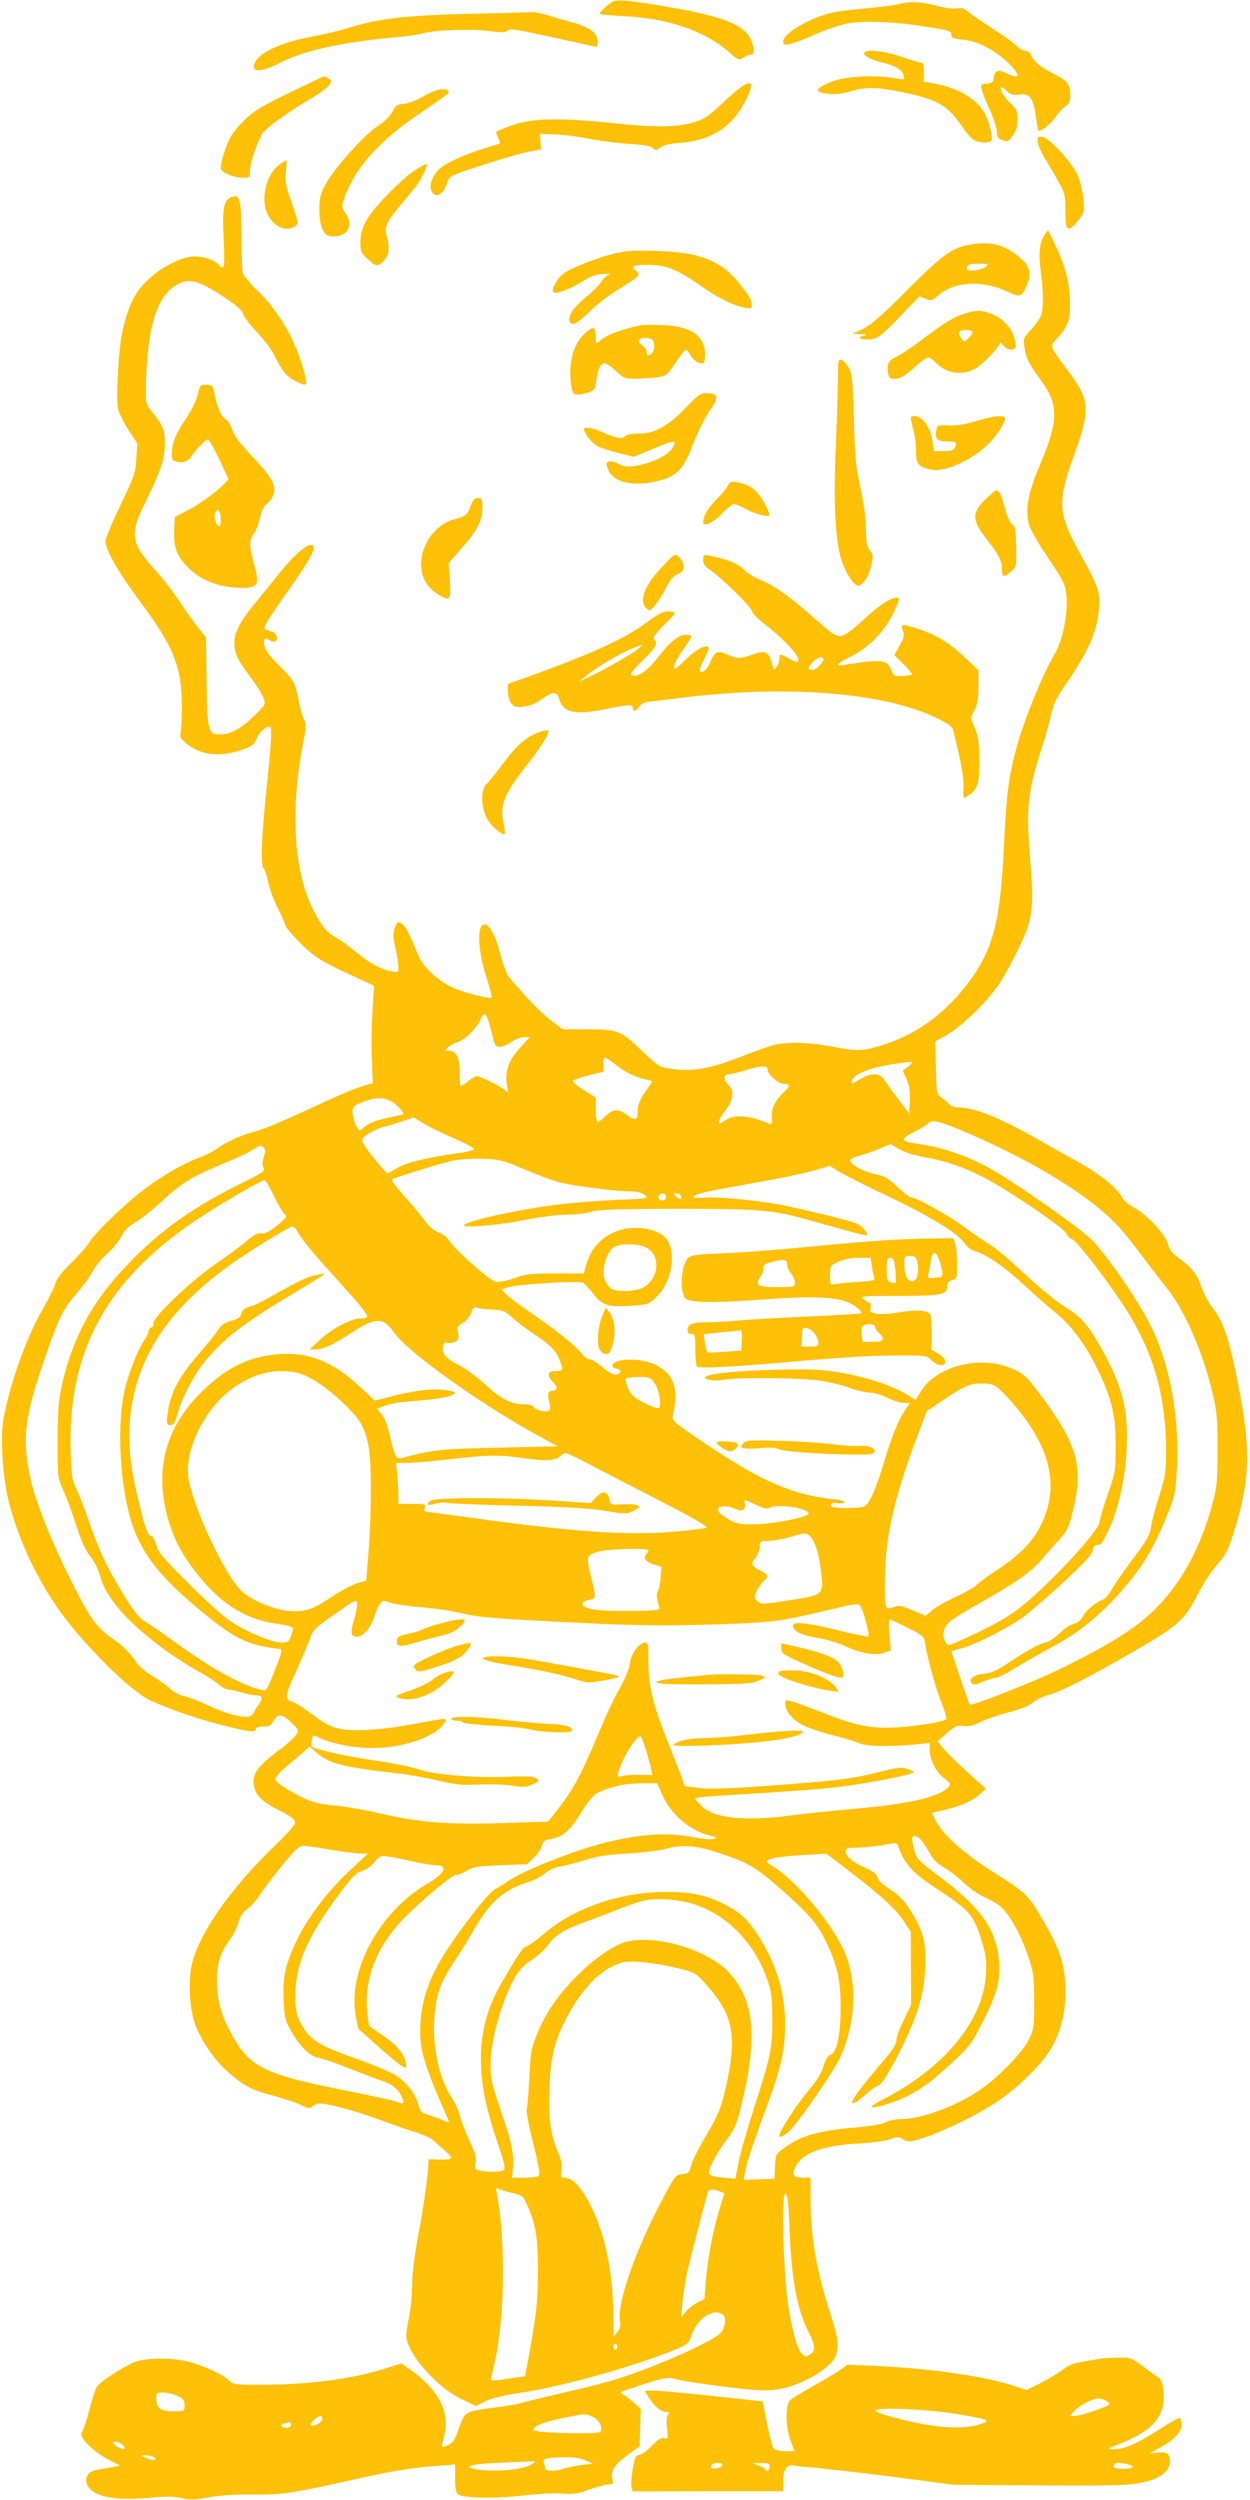 <?xml version="1.0" standalone="no"?>
<!DOCTYPE svg PUBLIC "-//W3C//DTD SVG 20010904//EN"
 "http://www.w3.org/TR/2001/REC-SVG-20010904/DTD/svg10.dtd">
<svg version="1.0" xmlns="http://www.w3.org/2000/svg"
 width="640pt" height="1280pt" viewBox="0 0 640 1280"
 preserveAspectRatio="xMidYMid meet">
<g transform="translate(0,1280) scale(0.1,-0.1)"
fill="#ffc107" stroke="none">
<path d="M3140 12793 c-18 -7 -70 -54 -70 -63 0 -4 57 -10 128 -13 219 -10
406 -74 531 -181 51 -45 54 -46 77 -31 13 8 30 15 39 15 19 0 19 30 1 74 -32
77 -138 120 -406 167 -184 33 -275 43 -300 32z"/>
<path d="M4606 12780 c-16 -5 -82 -14 -145 -20 -64 -6 -145 -15 -181 -21 -112
-19 -270 -107 -270 -150 0 -19 4 -20 34 -15 18 4 78 26 132 51 55 24 130 49
169 56 80 14 242 7 385 -16 135 -21 140 -23 140 -44 0 -15 10 -19 59 -24 74
-6 165 -53 233 -119 67 -65 62 -88 -11 -52 -40 20 -59 13 -63 -23 -2 -23 -8
-29 -36 -31 -29 -3 -32 -6 -26 -30 3 -15 22 -62 42 -105 20 -44 36 -94 36
-111 0 -27 5 -35 27 -43 22 -9 31 -8 42 6 27 30 37 59 37 103 0 38 -5 49 -36
79 -36 34 -55 68 -48 81 3 4 15 -4 29 -18 20 -20 31 -23 62 -18 53 8 72 -15
86 -108 6 -40 11 -74 13 -76 8 -11 65 33 87 67 15 22 38 48 52 57 20 13 25 25
25 56 0 57 -13 74 -83 109 -70 35 -105 64 -118 97 -5 13 -17 22 -29 22 -12 0
-31 11 -43 24 -12 13 -69 54 -127 91 -58 37 -115 77 -127 88 -16 14 -30 18
-52 14 -17 -4 -61 2 -103 13 -77 21 -144 24 -192 10z"/>
<path d="M2430 12730 c-364 -9 -488 -24 -650 -74 -41 -13 -126 -33 -189 -45
-175 -33 -291 -94 -291 -153 0 -30 51 -22 137 22 119 61 318 105 588 129 55 5
118 14 140 20 65 18 252 24 339 12 54 -8 83 -8 90 -1 16 16 34 13 253 -35 112
-25 206 -45 209 -45 2 0 4 13 4 29 0 43 -44 75 -142 100 -46 12 -103 29 -127
37 -25 7 -54 13 -65 12 -12 -1 -145 -5 -296 -8z"/>
<path d="M4425 12530 c-8 -13 32 -36 89 -49 66 -16 103 -37 111 -62 4 -11 5
-22 3 -24 -1 -2 -30 1 -63 7 -97 16 -251 5 -312 -22 -72 -31 -83 -46 -41 -56
47 -10 96 -7 153 11 67 20 128 19 246 -5 186 -38 239 -68 310 -171 21 -32 49
-65 61 -73 25 -18 84 -21 93 -6 12 20 -16 119 -46 160 -50 68 -144 117 -261
135 l-38 6 0 49 c0 38 -4 50 -15 50 -8 0 -54 14 -102 30 -85 30 -176 39 -188
20z"/>
<path d="M1600 12382 c-249 -119 -281 -137 -334 -183 -31 -28 -68 -71 -82 -95
-25 -42 -54 -131 -54 -165 0 -21 67 -49 115 -49 34 0 35 1 35 39 0 33 28 118
59 181 14 27 117 104 234 174 117 70 142 97 107 116 -23 12 -14 14 -80 -18z"/>
<path d="M3802 12360 c-17 -11 -67 -53 -109 -94 -63 -59 -89 -77 -133 -90 -96
-29 -199 -30 -425 -6 -267 28 -417 25 -518 -13 -38 -14 -71 -28 -74 -31 -4 -3
0 -17 7 -31 7 -14 11 -27 9 -29 -2 -2 -38 -13 -79 -26 -101 -30 -199 -75 -232
-107 -36 -34 -53 -85 -38 -113 21 -39 59 -18 80 45 11 34 13 35 178 89 92 30
197 61 234 68 l68 13 -3 40 -2 40 75 -3 c41 -1 122 -11 180 -23 58 -11 150
-23 205 -26 69 -4 105 -10 118 -21 15 -14 19 -13 36 2 14 13 46 20 108 25 162
14 265 83 335 225 37 76 31 97 -20 66z"/>
<path d="M2238 12339 c-15 -4 -51 -21 -81 -38 -30 -17 -71 -32 -92 -33 -32 -3
-40 -8 -56 -40 -12 -23 -40 -51 -76 -74 -70 -46 -226 -220 -268 -301 -25 -48
-30 -68 -30 -127 1 -48 6 -82 18 -103 15 -29 23 -33 58 -33 71 0 101 62 58
119 -19 26 -20 33 -9 67 51 158 181 305 399 450 74 49 136 94 138 100 5 15
-26 22 -59 13z"/>
<path d="M5314 12068 c3 -18 21 -55 38 -83 17 -27 48 -79 67 -115 33 -60 36
-71 36 -152 0 -104 12 -113 65 -47 32 40 33 43 27 111 -4 41 -16 90 -30 122
-33 71 -150 196 -184 196 -23 0 -25 -3 -19 -32z"/>
<path d="M1433 11959 c-59 -38 -95 -148 -73 -229 22 -81 100 -126 153 -87 16
11 15 19 -19 117 -31 90 -36 113 -30 162 3 32 5 58 3 58 -1 0 -16 -10 -34 -21z"/>
<path d="M2124 11928 c-73 -48 -215 -195 -249 -258 -21 -40 -29 -69 -30 -108
0 -49 3 -56 37 -88 45 -41 52 -41 83 -9 28 27 32 65 15 127 -13 46 -1 73 73
161 29 34 65 78 80 98 30 40 61 109 49 109 -5 0 -31 -14 -58 -32z"/>
<path d="M1184 11790 c-39 -15 -47 -58 -39 -215 7 -144 3 -164 -25 -131 -22
28 -96 49 -144 42 -68 -11 -162 -62 -225 -125 -65 -63 -98 -135 -126 -267 -18
-87 -32 -330 -21 -386 3 -19 27 -67 52 -107 l47 -72 -5 -78 c-4 -72 -10 -89
-81 -237 -42 -87 -77 -171 -77 -185 0 -45 65 -158 180 -313 171 -230 212 -334
211 -538 0 -60 -3 -119 -7 -132 -4 -18 2 -29 28 -51 72 -61 169 -73 284 -35
51 17 64 26 75 52 15 36 47 68 67 68 17 0 14 -61 -19 -373 -20 -203 -25 -342
-10 -352 5 -3 17 -37 25 -75 9 -39 32 -100 51 -136 19 -36 35 -72 35 -80 0 -8
33 -48 73 -88 75 -76 110 -98 287 -179 l95 -44 -8 -134 c-5 -74 -6 -186 -3
-249 l5 -115 -59 -18 c-32 -10 -107 -41 -167 -69 -253 -117 -329 -149 -386
-164 -64 -16 -143 -53 -192 -89 -16 -12 -52 -30 -80 -40 -75 -27 -186 -89
-277 -157 -99 -73 -260 -228 -290 -277 -11 -20 -53 -67 -92 -106 -49 -47 -76
-82 -83 -108 -6 -21 -36 -82 -67 -135 -82 -144 -162 -367 -197 -550 -19 -99
-6 -305 26 -431 47 -184 130 -366 241 -531 121 -180 381 -441 487 -488 103
-46 240 -93 350 -121 153 -39 187 -43 187 -25 0 10 12 14 38 14 31 0 40 5 54
31 22 37 47 33 96 -17 32 -32 33 -34 17 -58 -10 -14 -47 -48 -84 -75 -116 -87
-144 -127 -130 -189 11 -48 43 -78 132 -123 59 -30 77 -44 77 -60 0 -13 -37
-56 -101 -117 -229 -219 -399 -464 -429 -620 -17 -85 -8 -222 19 -297 27 -76
100 -183 160 -236 86 -77 130 -101 230 -126 53 -14 118 -35 146 -48 43 -21 51
-22 65 -10 9 8 24 15 34 15 47 0 185 -37 306 -82 74 -27 162 -58 196 -68 33
-10 72 -28 86 -41 13 -13 39 -36 56 -51 46 -38 41 -47 -25 -45 l-58 2 -2 -35
c-6 -82 -27 -225 -54 -368 -18 -97 -29 -187 -29 -245 -1 -51 -7 -121 -15 -157
-8 -36 -14 -79 -15 -96 -1 -88 153 -266 284 -328 l73 -35 49 25 c33 16 94 30
184 44 210 31 578 134 795 223 56 23 61 29 77 74 30 83 108 135 157 104 22
-14 15 -71 -11 -97 -47 -47 -351 -181 -541 -238 -48 -15 -165 -45 -260 -66
-94 -22 -196 -46 -226 -55 -29 -8 -96 -19 -148 -24 -52 -6 -105 -17 -117 -25
-22 -14 -28 -24 -58 -111 -9 -26 -24 -45 -42 -53 -35 -17 -38 -14 -26 29 39
136 -18 251 -180 364 l-35 24 -77 -24 c-176 -56 -396 -85 -644 -85 -125 0
-143 2 -158 19 -25 28 -132 78 -206 98 -94 24 -233 22 -291 -5 -75 -36 -173
-102 -185 -125 -7 -12 -24 -67 -38 -121 -15 -55 -32 -106 -38 -113 -16 -20 61
-96 137 -136 l60 -31 -40 -8 c-22 -4 -57 -10 -78 -13 -71 -11 -75 -85 -6 -120
52 -28 143 -35 269 -24 87 8 127 8 166 -1 43 -10 67 -10 140 3 56 11 137 16
219 15 153 -2 217 7 505 72 228 51 312 65 453 75 l87 7 0 -70 c0 -52 4 -73 16
-83 25 -20 190 -23 341 -5 74 8 160 13 196 9 52 -5 75 -1 135 21 40 14 85 26
99 26 22 0 24 3 19 27 -11 41 10 74 77 123 l62 45 3 96 3 96 -35 31 c-19 17
-43 35 -53 40 -10 6 -16 12 -13 15 3 2 58 21 122 42 100 31 122 35 150 26 40
-12 202 -36 360 -53 92 -9 131 -9 184 1 104 19 238 94 275 154 27 46 24 95
-15 216 -76 235 -106 405 -106 602 l0 109 -40 0 c-49 0 -58 16 -35 59 36 70
140 107 330 117 61 3 129 13 152 21 38 14 45 14 67 0 20 -14 30 -14 72 -3 101
27 296 120 409 195 89 58 214 177 261 248 73 110 103 251 85 396 -13 100 -38
162 -125 309 -63 108 -75 119 -256 233 -135 86 -244 184 -278 251 l-21 42 72
17 c83 20 141 47 178 82 l27 25 -94 84 c-51 47 -107 101 -124 122 l-30 36 48
42 c41 36 51 41 84 37 26 -4 51 2 90 21 29 14 95 37 147 50 59 16 104 34 120
49 14 13 46 29 71 36 75 22 160 64 386 192 288 164 314 187 384 321 30 58 74
127 98 152 46 50 62 82 92 180 82 268 85 412 19 751 -47 239 -75 320 -137 398
-17 21 -40 66 -52 101 -21 63 -46 94 -122 151 -26 19 -41 40 -49 68 -13 49
-112 153 -176 186 -24 12 -49 34 -57 49 -25 49 -108 116 -216 177 -58 32 -154
86 -215 121 -199 113 -325 164 -410 164 -17 0 -37 8 -46 18 -8 9 -26 24 -39
33 -24 16 -25 21 -28 152 l-4 135 34 18 c90 46 230 179 299 284 20 30 62 107
93 171 75 154 82 206 60 464 -21 256 -13 334 56 553 22 67 45 150 52 185 10
48 26 82 74 152 118 173 159 266 171 387 7 82 -4 117 -89 269 -127 229 -129
273 -23 563 20 55 39 127 42 161 7 76 -14 129 -92 231 -30 38 -61 83 -69 99
-15 28 -14 30 23 70 52 57 65 100 58 204 -5 92 -29 176 -80 279 l-31 64 -17
-24 c-26 -33 -33 -95 -20 -189 14 -103 14 -190 1 -225 -6 -15 -29 -48 -51 -72
-39 -42 -41 -46 -34 -90 8 -57 22 -83 85 -170 92 -126 90 -207 -7 -436 -61
-144 -75 -225 -54 -304 7 -24 46 -93 87 -153 42 -61 83 -127 91 -147 33 -80 7
-272 -50 -366 -55 -90 -154 -332 -191 -469 -42 -154 -53 -238 -66 -512 -19
-389 -55 -527 -185 -700 -112 -148 -246 -249 -406 -305 -124 -43 -151 -45
-280 -20 -120 23 -229 27 -302 11 -24 -6 -96 -31 -159 -56 -158 -61 -235 -78
-329 -72 -42 3 -87 11 -100 18 -13 6 -58 45 -99 85 -99 96 -120 104 -274 104
l-124 0 -58 43 c-53 39 -163 154 -221 229 -11 15 -31 69 -43 119 -26 103 -67
166 -92 141 -26 -26 -16 -147 21 -260 18 -57 31 -106 28 -109 -10 -9 -138 23
-198 50 -71 31 -151 104 -174 159 -50 118 -63 145 -79 161 -25 24 -33 21 -46
-17 -8 -27 -8 -48 5 -101 8 -36 15 -79 15 -95 0 -28 -2 -29 -32 -24 -58 11
-112 40 -183 98 -38 32 -87 67 -107 77 -43 22 -74 61 -117 146 -96 192 -115
504 -51 836 18 95 19 110 6 135 -8 15 -20 56 -26 91 -17 94 -25 109 -99 182
-45 44 -71 78 -76 99 -9 39 -1 48 27 31 14 -8 24 -9 31 -2 12 12 2 40 -18 46
-49 16 -47 12 -29 47 9 18 58 92 109 163 126 177 154 235 115 235 -26 0 -95
-64 -163 -149 -29 -36 -78 -97 -110 -136 -83 -98 -117 -161 -117 -213 0 -56
16 -92 84 -181 30 -40 60 -88 66 -106 11 -32 9 -34 -50 -91 -68 -66 -118 -93
-170 -94 -65 0 -68 10 -72 268 l-3 229 -36 44 c-20 24 -63 85 -96 134 -33 50
-86 119 -118 155 -139 154 -144 189 -57 366 76 154 96 214 96 295 0 69 -8 88
-69 165 -30 37 -30 38 -27 148 7 289 59 448 163 501 61 32 105 19 236 -66 65
-43 93 -68 98 -86 3 -15 35 -56 69 -92 35 -36 76 -91 91 -121 41 -82 62 -108
105 -130 55 -28 63 -26 55 13 -37 169 -127 333 -245 447 -37 36 -71 77 -76 90
-4 14 -8 102 -8 197 -1 186 -7 210 -52 193z m1331 -4268 c17 -74 21 -82 43
-82 13 0 40 11 60 25 20 14 50 25 65 25 l29 0 -49 -54 c-58 -63 -79 -121 -68
-187 l7 -43 -23 17 c-33 24 -121 67 -138 67 -7 0 -26 -11 -43 -25 -16 -14 -33
-25 -38 -25 -4 0 -7 31 -6 69 1 75 -17 111 -57 111 -21 0 -21 0 0 20 12 10 34
22 49 26 33 8 97 72 114 114 7 17 18 29 24 27 6 -2 20 -40 31 -85z m653 -185
c31 -24 78 -47 113 -57 l60 -16 -38 -55 c-28 -41 -37 -64 -38 -96 0 -51 -12
-54 -60 -18 -40 31 -70 27 -110 -15 -16 -16 -32 -27 -37 -24 -4 3 -8 32 -8 65
l0 60 -60 37 c-33 20 -58 42 -57 47 2 6 38 18 80 29 l77 19 0 39 c0 44 -2 45
78 -15z m1481 1 l-27 -20 20 -44 c14 -32 18 -61 16 -109 l-3 -66 -55 73 c-31
40 -64 85 -73 101 -23 35 -65 36 -125 1 -39 -23 -43 -24 -40 -8 6 32 79 63
194 83 60 10 111 16 114 13 3 -2 -7 -13 -21 -24z m-719 -14 c0 -25 56 -74 84
-74 33 0 33 -10 0 -41 -45 -43 -66 -86 -62 -130 3 -32 1 -38 -12 -33 -105 45
-183 51 -230 16 -42 -32 -40 -5 5 54 41 53 46 101 15 129 -28 25 -26 55 3 55
12 0 49 9 82 20 76 24 115 26 115 4z m-1891 -191 c19 -20 31 -38 25 -39 -5 -1
-44 -10 -87 -19 -50 -11 -88 -25 -107 -41 l-29 -25 -15 23 c-8 13 -17 40 -20
61 -5 41 3 49 79 74 63 20 114 9 154 -34z m123 -81 c24 -16 84 -46 133 -67 50
-22 101 -46 114 -54 22 -14 22 -15 4 -22 -11 -4 -55 -12 -99 -18 -142 -21
-228 -42 -280 -71 l-51 -29 -25 27 c-52 57 -108 136 -105 146 6 19 68 56 111
66 35 9 147 45 153 49 1 0 21 -12 45 -27z m2792 -53 c352 -152 643 -333 779
-486 24 -26 75 -91 114 -143 39 -52 95 -125 125 -162 96 -120 190 -338 240
-557 19 -81 22 -125 22 -276 -1 -161 -3 -190 -27 -277 -55 -205 -145 -378
-266 -509 -102 -112 -246 -204 -526 -340 -135 -65 -443 -186 -450 -177 -5 8
-95 271 -93 273 2 2 29 10 61 19 76 22 237 105 312 161 33 25 124 103 201 175
104 96 143 138 148 160 4 22 11 30 26 30 17 0 29 16 55 73 60 130 95 307 95
479 0 168 -31 273 -132 456 -67 120 -105 163 -186 211 -37 22 -128 96 -202
165 -74 70 -155 138 -180 153 -25 14 -85 56 -135 92 -86 63 -245 151 -272 151
-7 0 -38 24 -68 53 -47 45 -65 55 -114 65 -58 12 -121 46 -128 69 -3 7 13 16
39 23 24 6 71 22 105 36 l63 26 44 -26 c28 -16 79 -32 131 -41 107 -19 186
-46 297 -101 119 -60 417 -261 428 -290 5 -12 18 -25 29 -29 23 -7 167 -193
260 -334 155 -236 221 -461 221 -750 0 -111 -3 -130 -35 -230 -19 -59 -38
-130 -41 -157 -6 -41 -20 -67 -89 -159 -45 -60 -95 -132 -110 -158 -15 -27
-35 -51 -44 -55 -39 -14 -90 -56 -106 -87 -13 -22 -28 -35 -48 -39 -16 -3 -47
-24 -69 -46 -23 -22 -52 -43 -67 -47 -40 -9 -96 -39 -189 -101 -66 -45 -95
-58 -135 -62 -53 -5 -82 -29 -61 -50 8 -8 25 -5 58 10 26 11 56 20 66 20 10 0
54 22 97 49 43 26 131 77 196 112 137 72 267 181 378 317 87 105 140 196 200
342 44 108 47 123 54 235 16 275 -33 545 -135 750 -60 121 -193 316 -287 424
-54 61 -418 317 -557 391 -100 54 -233 98 -336 112 -104 14 -106 24 -19 68 31
16 60 34 64 40 13 21 61 8 199 -51z m-3603 -122 c-9 -25 -9 -42 -2 -55 9 -18
-1 -25 -112 -80 -248 -122 -416 -242 -577 -409 -189 -196 -292 -386 -347 -643
-14 -65 -18 -129 -18 -270 0 -182 0 -186 29 -250 16 -36 42 -105 58 -155 38
-118 53 -149 87 -193 16 -21 37 -64 46 -98 30 -110 148 -241 342 -381 49 -34
119 -79 156 -99 38 -20 83 -49 102 -65 18 -16 41 -29 51 -29 11 0 41 -7 68
-15 27 -8 62 -15 78 -15 33 0 36 -17 10 -51 -10 -13 -21 -32 -25 -41 -12 -35
-108 -17 -235 42 -46 22 -100 42 -120 46 -21 4 -52 20 -72 39 -19 18 -61 47
-93 66 -39 23 -68 50 -92 86 -20 30 -58 68 -92 91 -81 56 -115 94 -168 192
-122 224 -232 483 -265 623 -48 208 -38 316 59 602 81 238 103 283 176 366 31
35 67 85 80 110 13 26 46 65 72 88 26 22 59 62 73 88 18 34 38 55 71 73 25 14
81 58 125 98 111 103 162 135 313 198 74 30 150 66 170 80 30 20 37 22 49 10
12 -11 12 -21 3 -49z m1334 -64 c66 -28 147 -58 180 -67 75 -18 289 -46 360
-46 36 0 60 -6 76 -18 22 -18 20 -19 -137 -25 -87 -4 -217 -14 -289 -22 -204
-24 -476 -83 -500 -107 -17 -18 180 -1 320 27 74 15 164 26 210 26 44 0 99 7
123 15 35 11 120 14 436 15 423 0 490 -5 671 -56 50 -14 137 -38 195 -54 58
-16 107 -28 109 -26 9 10 -30 53 -56 62 -36 14 -218 59 -354 88 -126 27 -346
49 -424 43 -30 -3 -55 -1 -55 3 0 13 60 28 209 54 228 40 350 65 423 86 l67
20 43 -28 c24 -14 115 -61 203 -103 274 -130 410 -212 450 -274 9 -13 32 -28
53 -34 58 -18 147 -80 247 -173 50 -46 123 -111 163 -143 82 -67 158 -171 222
-309 64 -137 83 -220 82 -372 0 -126 -1 -134 -41 -248 -23 -65 -41 -128 -41
-138 0 -51 -321 -388 -450 -471 -70 -46 -146 -85 -273 -142 -52 -23 -54 -23
-65 -5 -20 32 -14 73 16 101 15 15 79 56 142 91 193 108 283 170 335 234 27
32 68 78 91 103 35 38 46 59 64 130 59 234 32 343 -148 588 -87 119 -103 134
-180 162 -158 59 -368 2 -445 -121 l-29 -47 -45 28 c-70 44 -205 89 -338 112
-103 17 -150 19 -330 15 -201 -4 -365 -22 -365 -39 0 -14 51 -21 98 -12 70 13
395 10 491 -5 46 -7 114 -23 151 -37 37 -13 84 -24 104 -24 20 0 60 -12 88
-26 28 -14 66 -26 84 -27 l33 -1 -18 -25 c-38 -54 -70 -131 -111 -265 -48
-160 -81 -232 -110 -241 -26 -8 -147 -8 -161 0 -18 12 2 24 30 19 16 -3 31 -2
35 4 3 5 -20 12 -57 16 -220 24 -379 96 -695 311 -121 82 -132 92 -127 115 31
141 7 213 -88 262 -47 24 -137 34 -187 21 -40 -10 -47 -36 -12 -41 28 -4 24
-26 -5 -30 -13 -2 -39 13 -67 37 -26 23 -56 41 -66 41 -11 0 -29 14 -42 30
-28 38 -131 120 -262 210 -56 38 -112 80 -125 94 l-23 24 38 12 c53 15 359 34
380 22 8 -5 32 -31 52 -57 45 -60 78 -69 202 -60 84 7 85 8 127 51 66 68 92
189 58 270 -20 47 -85 77 -172 77 -118 0 -217 -72 -249 -180 l-15 -53 -143 0
c-125 0 -151 -3 -212 -24 -40 -14 -80 -22 -96 -19 -30 6 -211 166 -239 212
-10 17 -33 34 -53 41 -24 8 -47 28 -73 63 -21 29 -68 85 -106 126 -37 41 -64
78 -60 82 9 8 213 72 298 93 39 10 96 14 160 13 95 -3 106 -6 220 -54z m-1280
-141 c22 -46 47 -87 55 -92 10 -6 6 -14 -20 -37 -56 -47 -83 -63 -105 -57 -14
3 -36 -9 -75 -42 -30 -26 -93 -73 -140 -104 -142 -96 -350 -295 -335 -320 3
-6 -1 -13 -9 -16 -9 -3 -16 -13 -16 -21 0 -8 -9 -28 -20 -43 -36 -51 -89 -189
-106 -278 -36 -180 -18 -468 38 -652 53 -171 160 -303 405 -497 136 -108 203
-138 350 -155 21 -3 21 -5 -20 -110 -40 -102 -43 -107 -67 -101 -99 23 -256
109 -435 239 -60 43 -131 93 -158 109 -40 25 -60 51 -127 162 -80 133 -113
204 -177 388 -19 54 -44 117 -56 140 -17 33 -21 63 -25 182 -16 511 181 875
641 1185 118 80 339 208 352 205 6 -1 28 -40 50 -85z m2005 0 c0 -11 -7 -18
-20 -18 -20 0 -27 16 -13 29 13 13 33 7 33 -11z m75 7 c12 -19 -5 -23 -22 -6
-16 16 -16 17 -1 17 9 0 20 -5 23 -11z m-1964 -181 c22 -42 76 -108 201 -245
117 -129 158 -179 158 -195 0 -5 -15 -8 -32 -8 -49 0 -146 -51 -208 -108 l-55
-51 30 0 c39 -1 91 24 188 87 120 79 159 79 214 0 69 -100 448 -371 743 -531
l95 -52 -300 -7 c-299 -6 -341 -11 -501 -54 -25 -7 -36 14 -59 120 -11 47 -26
88 -41 105 l-24 29 28 10 c46 18 63 21 188 31 117 10 184 25 184 41 0 4 -26
10 -59 14 -64 7 -152 -4 -274 -35 l-78 -20 -80 74 c-134 125 -259 175 -409
164 -160 -12 -279 -72 -411 -207 -170 -174 -224 -378 -165 -614 30 -117 77
-208 161 -312 119 -148 245 -226 399 -247 50 -7 86 -16 86 -23 0 -6 -5 -25
-11 -43 -10 -27 -15 -31 -47 -31 -50 0 -182 56 -262 109 -36 24 -133 112 -216
195 -127 127 -154 158 -164 195 -7 27 -18 45 -29 48 -14 4 -27 37 -55 151 -46
185 -60 301 -52 422 21 321 190 585 525 821 97 69 293 189 308 189 7 0 18 -10
24 -22z m1779 -82 c82 -30 80 -156 -3 -206 -32 -20 -107 -26 -155 -14 -27 8
-52 51 -52 90 0 46 23 105 48 125 29 22 107 25 162 5z m-776 -321 c51 -3 63
-8 95 -38 20 -19 70 -57 111 -85 88 -58 113 -84 135 -134 21 -53 19 -58 -20
-58 -27 0 -35 -4 -35 -18 0 -11 9 -27 20 -37 25 -23 26 -45 1 -45 -25 0 -30
-17 -19 -59 6 -19 6 -37 1 -42 -13 -13 -74 1 -80 17 -3 9 -22 14 -52 14 -65 1
-115 26 -198 103 -40 37 -99 80 -132 97 -68 34 -90 59 -83 95 3 19 9 24 23 20
10 -3 28 -1 40 5 17 10 20 18 15 45 -6 30 -3 36 24 52 17 9 36 33 42 51 10 27
16 32 33 26 11 -3 46 -8 79 -9z m-1001 -324 c58 -14 142 -68 229 -150 89 -83
113 -123 134 -220 17 -80 17 -332 1 -545 l-12 -149 -46 -13 c-25 -8 -83 -38
-128 -68 -103 -69 -136 -80 -222 -74 -75 6 -192 54 -241 101 -88 82 -254 439
-274 585 -19 149 94 366 243 465 105 69 210 92 316 68z m1828 -52 c27 -38 39
-129 18 -129 -23 0 -113 46 -131 66 -21 24 -40 73 -32 85 3 5 32 9 64 9 54 0
60 -2 81 -31z m1801 -67 c195 -208 264 -402 208 -583 -38 -125 -110 -211 -250
-304 -53 -35 -103 -71 -111 -81 -7 -9 -54 -36 -104 -59 -49 -23 -105 -54 -123
-70 l-33 -28 -66 28 c-57 25 -70 27 -96 17 -24 -9 -33 -9 -39 1 -13 21 -9 232
7 340 22 146 67 307 138 497 l62 165 92 62 c106 71 138 84 208 79 46 -3 53 -8
107 -64z m-1729 -559 c124 -64 202 -110 195 -114 -7 -4 -71 -13 -142 -19 -244
-24 -534 -5 -1069 70 -120 16 -223 30 -228 30 -6 0 -8 9 -4 20 6 19 2 20 -64
20 l-71 0 0 44 c0 23 -3 71 -6 105 l-7 61 54 0 c30 0 110 7 179 14 239 28 289
29 414 11 127 -18 174 -15 201 15 17 18 21 17 178 -66 89 -46 255 -132 370
-191z m448 2 c38 -18 56 -22 70 -15 41 23 199 -2 199 -30 0 -17 -185 -54 -275
-54 -81 -1 -95 2 -136 26 -26 15 -49 34 -52 43 -9 23 37 30 82 12 33 -13 41
-14 50 -3 6 7 9 21 5 30 -8 21 -3 20 57 -9z m264 -151 c30 -12 57 -84 68 -187
15 -130 25 -122 -218 -159 -83 -12 -91 -12 -108 5 -16 16 -17 20 -2 51 9 19
25 42 36 52 27 24 24 31 -21 54 -45 23 -48 32 -20 67 11 14 20 39 20 54 0 27
3 29 43 30 23 0 71 8 107 18 83 23 76 22 95 15z m-815 -82 c0 -4 -5 -13 -11
-19 -19 -19 -3 -41 39 -53 l38 -12 -4 -57 c-2 -31 -9 -62 -14 -68 -9 -11 -7
-34 8 -84 4 -13 -16 -16 -158 -17 -163 -1 -227 8 -236 36 -2 7 9 15 27 18 17
4 34 10 37 15 2 4 -4 45 -16 90 -30 121 -29 126 28 143 50 16 262 22 262 8z
m-1504 -343 c-24 -78 -21 -99 9 -99 34 0 70 40 90 99 8 26 22 56 30 68 14 19
17 20 54 7 21 -7 96 -18 167 -24 71 -6 162 -20 203 -31 75 -19 182 -28 601
-48 288 -15 449 -16 725 -7 262 9 303 15 539 71 146 35 160 37 171 22 16 -23
49 -146 41 -155 -4 -3 -66 9 -139 27 -161 41 -247 51 -247 29 0 -29 38 -49
121 -63 49 -8 113 -27 153 -46 76 -36 154 -47 199 -30 l28 11 -7 81 c-4 54 -3
80 3 78 6 -2 47 -22 92 -44 74 -37 81 -43 87 -75 13 -84 54 -232 83 -304 17
-43 29 -81 26 -86 -8 -13 -85 -28 -201 -40 -159 -16 -243 -3 -415 65 -75 29
-152 58 -172 63 -34 10 -37 9 -37 -10 0 -39 39 -86 93 -112 29 -14 99 -38 157
-52 58 -14 117 -33 132 -40 29 -15 148 -18 281 -6 l77 8 0 -36 c1 -51 32 -113
74 -145 30 -22 34 -30 24 -42 -43 -52 -192 -88 -473 -113 -121 -11 -271 -26
-334 -35 -234 -31 -394 -15 -457 46 -19 18 -34 36 -34 40 0 4 42 10 93 13 452
28 584 38 681 52 125 17 294 50 328 63 23 9 23 9 -5 20 -40 16 -54 14 -185
-19 -82 -20 -171 -34 -297 -44 -366 -31 -529 -39 -600 -30 l-69 9 -14 40 c-8
22 -41 107 -74 190 -76 191 -98 283 -98 408 0 82 -2 97 -16 97 -31 0 -72 -54
-79 -106 -4 -30 -24 -78 -50 -124 -24 -41 -69 -136 -100 -210 -93 -223 -133
-299 -202 -391 -36 -49 -68 -88 -72 -87 -3 1 -107 -2 -231 -6 -277 -9 -423 3
-619 48 -80 19 -184 37 -231 41 -103 9 -137 20 -235 76 -49 28 -75 49 -75 60
0 10 21 35 47 56 25 21 65 54 87 74 l41 37 39 -34 c62 -54 133 -72 416 -104
52 -6 145 -22 205 -37 92 -21 125 -24 205 -20 52 3 128 1 168 -5 63 -10 77 -9
109 6 35 16 36 19 20 31 -14 10 -50 12 -150 8 -165 -7 -376 11 -454 38 -32 11
-132 32 -223 45 -157 23 -316 59 -324 73 -2 3 -2 18 1 33 5 27 6 27 35 12 58
-30 179 -54 273 -54 154 0 319 55 366 122 25 35 28 35 -142 3 -169 -32 -315
-42 -392 -26 -44 10 -75 26 -137 72 -43 33 -92 64 -107 68 -37 10 -34 29 24
156 25 55 55 126 67 157 22 60 21 58 181 169 55 38 60 39 63 21 2 -11 -4 -44
-12 -73z m1492 -681 c12 -40 24 -85 27 -100 l5 -26 -63 1 c-34 1 -75 -2 -90
-6 -26 -7 -28 -6 -22 15 22 77 90 188 114 188 4 0 17 -33 29 -72z m81 -224
c45 -104 145 -189 248 -213 31 -7 35 -10 19 -16 -11 -5 -59 -1 -114 10 -153
29 -331 9 -553 -61 -140 -45 -331 -125 -384 -163 -22 -16 -54 -35 -71 -44 -37
-19 -210 -245 -278 -363 -65 -112 -96 -209 -103 -319 -8 -133 10 -199 144
-503 4 -10 -4 -9 -33 4 -22 9 -55 21 -75 27 -31 9 -37 16 -47 52 -16 59 -68
123 -127 156 -28 16 -119 53 -201 82 -169 60 -215 87 -256 148 -40 59 -51 111
-45 204 10 150 66 273 222 485 67 90 86 110 117 120 22 6 49 25 65 46 27 32
30 34 73 28 25 -3 81 -15 125 -25 44 -10 97 -19 118 -19 62 0 44 -43 -39 -91
-245 -140 -411 -438 -374 -672 6 -40 14 -75 18 -78 4 -3 50 -44 103 -91 52
-47 106 -91 119 -98 22 -12 23 -11 17 20 -10 48 -41 85 -115 137 -37 26 -69
48 -71 49 -2 2 -7 33 -10 70 -18 174 47 339 192 487 93 94 241 217 262 217 11
0 36 10 55 22 30 19 53 23 172 28 l137 5 35 34 c19 19 38 46 41 61 5 23 13 29
44 34 61 9 102 45 156 135 32 52 62 89 80 99 64 33 141 51 225 51 l85 1 24
-56z m1327 -235 c10 -11 30 -42 44 -67 17 -32 40 -55 75 -75 28 -16 73 -51
100 -77 28 -27 73 -59 100 -71 28 -12 65 -32 82 -46 45 -33 106 -140 145 -253
30 -89 32 -103 33 -235 0 -130 -2 -144 -26 -195 -30 -64 -147 -186 -244 -255
-119 -85 -306 -155 -414 -155 -25 0 -59 -7 -76 -16 -18 -10 -77 -20 -145 -26
-197 -16 -290 -42 -377 -107 -41 -30 -42 -32 -45 -93 l-3 -63 -78 -3 -79 -3 7
42 c8 46 36 129 118 354 67 182 87 274 87 400 0 159 -43 303 -134 449 -54 86
-95 125 -175 165 -95 49 -172 65 -306 64 -230 0 -469 -83 -621 -215 -38 -32
-78 -61 -89 -64 -19 -5 -37 -32 -130 -191 -78 -134 -112 -282 -101 -443 7
-111 29 -208 86 -379 34 -100 39 -125 29 -132 -17 -10 -74 -12 -119 -3 -30 7
-31 9 -25 42 5 27 -1 49 -29 106 -19 39 -41 96 -49 126 -8 30 -26 72 -40 93
-65 96 -101 248 -94 397 7 130 28 194 101 304 30 44 76 119 102 165 85 146
150 203 282 246 30 9 68 30 85 45 20 17 49 30 79 34 25 4 82 19 125 33 60 19
111 27 218 33 77 5 167 16 200 25 79 23 155 16 275 -25 143 -48 184 -73 312
-186 147 -131 180 -170 229 -269 54 -112 72 -189 73 -320 1 -144 -17 -239 -49
-253 -17 -8 -29 -27 -39 -62 -9 -32 -33 -72 -64 -108 -67 -78 -162 -223 -162
-247 0 -12 20 -4 48 20 41 35 227 303 262 378 86 183 92 406 15 563 -70 143
-238 342 -349 412 -47 30 -47 31 -24 43 12 7 83 16 157 20 l133 8 126 -97
c158 -121 233 -191 273 -254 l32 -49 1 -187 1 -187 -37 -76 c-21 -41 -38 -88
-38 -104 0 -20 -19 -50 -69 -109 -128 -151 -172 -211 -155 -214 8 -2 37 17 64
42 27 25 56 46 64 46 30 0 168 267 212 412 33 107 42 257 22 344 -9 37 -33 91
-63 137 -38 60 -60 83 -106 112 -39 24 -61 45 -65 61 -5 19 -21 32 -63 50 -65
29 -101 60 -101 86 0 15 9 18 63 18 34 1 93 7 130 14 62 12 69 12 74 -3 34
-96 72 -139 206 -226 159 -105 182 -131 219 -249 27 -88 30 -109 26 -185 -14
-239 -216 -483 -537 -645 -29 -15 -51 -30 -48 -33 11 -10 112 20 177 52 79 40
123 72 215 156 110 101 117 109 181 235 75 145 93 227 75 338 -23 146 -101
248 -305 401 -102 77 -113 88 -124 130 -7 25 -12 52 -12 60 0 22 24 18 46 -6z
m-3026 -49 c63 -11 133 -20 154 -20 l40 0 -92 -86 c-164 -153 -286 -341 -328
-503 -11 -46 -15 -93 -12 -160 3 -83 8 -103 33 -150 46 -84 98 -138 142 -146
21 -3 92 -28 158 -54 66 -27 143 -56 171 -65 55 -18 87 -45 103 -88 12 -31 6
-33 -36 -17 -15 6 -140 33 -276 60 -372 74 -460 114 -541 249 -61 100 -88 179
-94 274 -6 104 10 170 57 233 21 28 44 72 51 97 9 33 23 55 48 74 19 14 47 45
61 68 14 22 64 89 111 147 66 82 91 106 110 106 14 1 77 -8 140 -19z m1861
-279 c169 -53 311 -197 376 -383 23 -63 26 -90 27 -203 1 -152 -8 -195 -94
-460 -32 -100 -67 -221 -77 -270 l-18 -90 -35 3 c-73 5 -100 13 -100 29 0 25
46 110 93 171 37 48 48 74 70 162 88 353 72 544 -58 688 -103 114 -360 195
-517 163 -70 -15 -169 -82 -271 -185 -89 -89 -156 -187 -198 -292 -29 -72 -33
-93 -39 -224 -4 -80 -10 -152 -13 -160 -4 -8 11 -87 33 -174 30 -123 37 -162
27 -168 -6 -4 -40 -8 -74 -8 l-61 0 5 58 c5 65 -9 131 -60 277 -19 55 -41 124
-47 154 -24 104 4 273 75 449 42 102 69 140 133 181 27 17 63 51 81 76 35 49
80 76 196 118 39 14 106 39 150 57 44 17 102 38 130 46 64 18 179 12 266 -15z
m-95 -325 c96 -22 104 -26 145 -71 145 -156 172 -259 126 -491 -30 -148 -43
-182 -119 -311 -31 -51 -61 -112 -68 -137 -11 -41 -15 -45 -48 -48 -34 -3 -36
-6 -113 -153 -129 -246 -219 -508 -205 -596 4 -28 1 -43 -14 -60 l-19 -24 -1
115 c-1 209 -39 399 -110 545 -47 98 -97 155 -135 155 -25 0 -26 2 -20 38 4
26 0 50 -14 82 -41 92 -54 183 -48 334 6 165 27 251 88 365 85 158 173 247
279 282 38 13 164 2 276 -25z m-829 -1155 c49 -12 52 -14 76 -70 41 -95 52
-164 51 -331 0 -154 -7 -214 -45 -426 l-21 -110 -84 -13 c-47 -7 -87 -11 -89
-9 -2 2 2 28 10 58 59 229 67 635 19 899 -6 30 -5 32 12 23 11 -5 42 -15 71
-21z m1057 9 l25 -9 -24 -78 c-34 -110 -63 -262 -71 -371 l-7 -93 -37 -19
c-21 -11 -48 -32 -60 -47 l-23 -28 7 75 c4 41 14 107 22 145 13 60 97 387 109
423 5 14 25 15 59 2z m358 -186 c10 -261 38 -416 97 -533 37 -72 38 -95 9
-115 -20 -14 -24 -14 -40 0 -24 23 -44 89 -69 229 -27 154 -41 601 -18 593 11
-4 16 -44 21 -174z m-882 -609 c0 -8 -4 -15 -10 -15 -5 0 -10 7 -10 15 0 8 5
15 10 15 6 0 10 -7 10 -15z m-2250 -253 c28 -14 35 -23 35 -47 0 -30 0 -30
-58 -31 -66 0 -87 17 -87 68 0 26 3 28 38 28 20 0 53 -8 72 -18z m2124 -106
c33 -14 54 -54 40 -77 -8 -14 -337 -6 -342 9 -6 18 54 43 152 62 114 23 110
23 150 6z m-1384 -11 c0 -18 -46 -42 -58 -31 -7 8 33 46 49 46 5 0 9 -7 9 -15z
m-160 -30 c0 -9 -9 -15 -25 -15 -29 0 -34 16 -7 23 30 8 32 7 32 -8z m-866
-100 c11 -8 16 -18 13 -22 -8 -8 -57 17 -57 29 0 13 23 9 44 -7z m160 -64 c12
-5 15 -10 9 -14 -6 -4 -26 0 -44 8 -31 13 -32 14 -9 14 14 0 34 -4 44 -8z
m2214 -18 l37 -16 -60 -8 c-33 -5 -73 -13 -89 -19 -43 -15 -96 -13 -96 4 0 8
-3 21 -6 29 -7 19 15 24 109 26 44 1 81 -5 105 -16z m-272 -18 c-40 -30 -192
-44 -291 -27 -71 13 -19 27 125 33 74 3 146 6 160 7 24 1 24 1 6 -13z"/>
<path d="M4520 6449 c-69 -4 -242 -19 -385 -33 -143 -14 -321 -28 -395 -31
-216 -9 -216 -9 -234 -56 -19 -46 -21 -127 -5 -163 10 -22 20 -25 85 -31 44
-4 161 0 296 10 254 20 395 16 461 -13 39 -18 75 -48 66 -56 -2 -3 -119 -9
-259 -16 -140 -6 -302 -15 -360 -20 -58 -6 -137 -10 -175 -10 -73 0 -95 -10
-95 -42 0 -11 7 -18 20 -18 18 0 20 -7 20 -77 0 -43 4 -83 8 -89 8 -11 171 -4
452 21 304 27 441 35 586 35 137 0 141 -1 164 -25 29 -30 70 -34 70 -6 0 11
-15 28 -35 40 l-35 20 0 90 c0 79 -2 92 -19 101 -25 13 -75 13 -161 -1 -37 -7
-84 -9 -103 -5 -30 6 -34 9 -29 31 2 14 0 25 -4 25 -5 0 -19 8 -31 18 -22 16
-14 17 180 17 219 0 247 6 247 50 0 18 7 26 25 31 24 6 25 9 25 84 0 43 -4 90
-10 104 l-10 26 -117 -1 c-65 -1 -174 -5 -243 -10z m289 -102 c25 -84 25 -85
-20 -89 -41 -4 -41 -4 -34 27 4 16 9 47 12 67 7 44 27 42 42 -5z m-115 1 c15
-58 4 -108 -25 -108 -24 0 -39 36 -39 91 0 36 2 39 29 39 21 0 30 -6 35 -22z
m-231 -25 c3 -21 8 -48 12 -59 6 -21 3 -22 -92 -28 -54 -4 -106 -10 -115 -12
-16 -5 -18 2 -18 46 0 50 1 51 43 70 26 12 65 20 103 20 l62 0 5 -37z m121
-25 c3 -34 4 -63 2 -66 -3 -2 -14 -1 -25 3 -18 5 -21 14 -21 66 0 51 3 59 19
59 15 0 19 -11 25 -62z m-554 30 c0 -13 9 -34 20 -48 11 -14 20 -35 20 -47 0
-22 -3 -23 -90 -23 -101 0 -116 10 -85 56 9 14 15 33 13 42 -3 12 7 20 37 29
65 18 85 16 85 -9z m450 -321 c0 -8 9 -22 20 -32 33 -30 25 -45 -25 -45 -25 0
-48 -1 -52 -2 -10 -4 -16 59 -9 78 7 18 66 19 66 1z m-311 -33 c12 -15 21 -36
21 -48 0 -18 -6 -21 -43 -21 l-43 0 2 45 c2 54 0 50 23 50 11 0 29 -12 40 -26z
m-371 -36 l-3 -53 -85 -6 c-47 -4 -87 -5 -89 -3 -5 4 -20 88 -17 92 2 1 43 6
92 11 49 4 93 9 97 10 4 0 7 -23 5 -51z"/>
<path d="M3084 6065 c-21 -49 -30 -145 -15 -172 17 -33 48 -35 59 -4 28 72 24
154 -9 194 l-18 22 -17 -40z"/>
<path d="M3805 5410 c-15 -17 -15 -19 4 -25 11 -3 52 -3 89 1 47 4 76 2 92 -6
35 -19 467 -38 483 -21 20 21 -20 43 -68 38 -22 -2 -87 1 -145 9 -58 7 -180
15 -272 17 -152 4 -168 3 -183 -13z"/>
<path d="M3670 5415 c0 -13 47 -45 66 -45 25 0 49 24 39 40 -6 10 -105 15
-105 5z"/>
<path d="M1607 6269 c-41 -10 -92 -35 -212 -103 -44 -26 -96 -51 -116 -56 -27
-7 -39 -17 -43 -35 -5 -19 -17 -28 -51 -37 -34 -9 -51 -21 -69 -48 -12 -19
-60 -78 -105 -130 -93 -108 -135 -187 -150 -279 -11 -70 -9 -80 17 -77 11 2
21 19 29 51 19 76 85 204 139 270 97 120 196 196 444 345 85 51 159 97 165
102 11 10 4 9 -48 -3z"/>
<path d="M3050 5132 l-25 -28 -180 12 c-264 18 -616 18 -641 0 -27 -20 -13
-28 25 -15 17 6 44 8 59 4 15 -3 178 -10 362 -14 243 -6 365 -13 445 -26 107
-18 112 -18 149 0 32 15 35 20 21 27 -9 6 -44 8 -78 6 -62 -3 -62 -3 -67 27
-7 41 -38 44 -70 7z"/>
<path d="M2263 4490 c-40 -10 -83 -25 -95 -31 -13 -7 -48 -18 -78 -24 -45 -9
-56 -16 -58 -33 -5 -33 20 -36 90 -14 35 11 88 26 118 32 64 15 86 25 118 53
46 42 19 47 -95 17z"/>
<path d="M2341 4374 c-30 -8 -94 -34 -142 -57 -83 -39 -87 -43 -74 -61 14 -19
16 -19 92 4 98 29 145 52 172 86 37 47 33 50 -48 28z"/>
<path d="M4000 4360 c0 -24 10 -31 105 -74 116 -52 180 -76 203 -76 23 0 7 61
-23 87 -25 22 -100 48 -222 75 l-63 15 0 -27z"/>
<path d="M2472 4308 c3 -8 58 -21 139 -34 159 -25 274 -50 346 -75 47 -16 59
-16 128 -4 84 14 100 22 64 29 -126 25 -418 78 -474 86 -102 14 -208 13 -203
-2z"/>
<path d="M2279 4236 c-19 -6 -50 -23 -67 -38 -17 -14 -68 -39 -114 -54 -64
-21 -78 -29 -63 -35 67 -26 167 5 242 75 60 56 61 70 2 52z"/>
<path d="M3991 4242 c-11 -8 -9 -13 10 -25 33 -21 173 -63 239 -72 l54 -7 -15
23 c-26 41 -121 82 -202 86 -40 2 -78 0 -86 -5z"/>
<path d="M3615 4224 c-16 -2 -81 -9 -143 -15 -75 -8 -112 -15 -109 -23 3 -8
73 -11 243 -10 202 1 245 4 279 19 35 15 38 18 20 25 -19 8 -229 11 -290 4z"/>
<path d="M2310 4000 c0 -5 14 -10 30 -10 17 0 30 -4 30 -9 0 -4 66 -12 148
-16 81 -3 172 -13 202 -21 60 -15 210 -19 210 -5 0 21 -33 31 -126 35 -54 3
-153 12 -219 20 -139 18 -275 21 -275 6z"/>
<path d="M3835 3919 c-82 -10 -187 -18 -233 -18 -76 -1 -152 -19 -152 -37 0
-4 75 -4 168 -1 292 11 492 41 492 72 0 10 -128 2 -275 -16z"/>
<path d="M4971 11548 c-95 -15 -144 -50 -326 -233 -128 -129 -183 -177 -225
-198 l-55 -26 40 -2 c34 -1 37 -2 15 -9 -22 -6 -23 -8 -7 -15 9 -4 34 -4 55
-1 30 6 55 26 138 113 l102 106 31 -13 c29 -11 33 -10 66 18 82 73 230 79 359
16 55 -28 69 -23 93 33 26 62 18 97 -32 141 -78 68 -147 88 -254 70z m79 -112
c-22 -20 -100 -30 -100 -13 0 22 11 27 64 27 43 0 48 -2 36 -14z"/>
<path d="M3155 11504 c-77 -17 -199 -63 -259 -97 -37 -21 -78 -89 -62 -104 11
-11 86 17 144 54 41 27 70 37 107 40 38 3 45 1 28 -6 -12 -6 -28 -21 -35 -34
-7 -13 -41 -48 -75 -76 -66 -54 -97 -99 -87 -125 11 -28 35 -17 102 48 37 35
94 80 127 101 138 86 139 87 108 111 -29 20 -6 29 71 28 87 -1 149 -26 266
-109 87 -61 165 -100 223 -110 32 -6 37 -5 36 11 -1 31 -12 50 -69 119 -93
113 -200 154 -420 160 -99 4 -154 1 -205 -11z"/>
<path d="M4945 11196 c-64 -20 -103 -44 -214 -127 -57 -44 -121 -86 -142 -96
-40 -17 -51 -39 -42 -84 4 -23 11 -29 32 -29 30 0 57 17 118 72 24 21 49 38
56 38 7 0 24 -12 38 -26 50 -55 131 -69 198 -34 38 19 131 115 131 135 0 5 7
-1 16 -13 19 -27 64 -30 64 -4 0 71 -54 140 -129 167 -51 18 -72 18 -126 1z
m35 -96 c0 -5 -10 -20 -22 -32 -20 -20 -22 -20 -35 -3 -22 32 -16 45 22 45 19
0 35 -4 35 -10z"/>
<path d="M3275 11134 c-111 -26 -171 -50 -207 -82 -17 -14 -18 -12 -18 26 0
53 -17 55 -65 5 -55 -56 -77 -156 -59 -265 6 -32 10 -38 32 -38 14 0 40 5 58
12 28 10 32 16 37 59 7 57 22 89 43 89 8 0 34 -18 58 -40 41 -38 47 -40 102
-39 33 0 81 4 108 7 48 7 52 10 93 72 24 36 48 66 53 68 5 2 13 -6 19 -17 17
-31 41 -51 62 -51 16 0 19 7 19 43 0 99 -74 149 -225 153 -49 2 -99 1 -110 -2z
m59 -70 c19 -7 21 -55 4 -72 -18 -18 -28 -15 -28 8 0 10 -9 24 -20 30 -45 24
-7 53 44 34z"/>
<path d="M4290 10863 c0 -54 -5 -214 -11 -356 -12 -277 -3 -466 27 -568 18
-60 58 -127 81 -136 25 -10 60 39 74 102 11 50 10 57 -7 76 -15 17 -19 38 -20
113 -1 58 -12 134 -29 211 -23 104 -28 152 -33 350 -6 207 -9 233 -28 265 -11
19 -28 36 -37 38 -15 3 -17 -8 -17 -95z"/>
<path d="M1012 10778 c-7 -28 -31 -78 -53 -111 -56 -82 -79 -134 -79 -184 0
-38 2 -42 30 -48 31 -7 55 4 73 33 20 31 70 82 81 82 6 0 32 -46 59 -102 l47
-102 -22 -23 c-39 -42 -128 -106 -191 -138 l-62 -32 -3 -64 c-4 -82 9 -125 54
-177 66 -78 171 -122 292 -122 84 0 93 16 63 122 -26 92 -26 123 -2 155 11 13
25 49 31 78 8 37 19 61 35 74 14 10 29 30 34 44 18 48 -4 91 -104 196 -67 71
-97 111 -106 140 -7 23 -21 47 -31 52 -24 13 -42 52 -57 122 -12 55 -13 57
-45 57 -31 0 -33 -2 -44 -52z m118 -640 c0 -35 -2 -39 -15 -28 -15 12 -21 61
-9 73 14 14 24 -6 24 -45z"/>
<path d="M3510 10711 c-92 -95 -159 -131 -241 -131 -36 0 -61 -5 -68 -14 -14
-16 -53 -9 -121 23 -45 21 -90 28 -90 14 0 -20 42 -74 68 -87 15 -8 64 -24
107 -35 l79 -20 95 39 c117 49 127 50 106 10 -17 -33 -74 -66 -150 -86 -66
-18 -97 -17 -133 3 -16 9 -36 14 -45 10 -14 -5 -15 -11 -5 -37 23 -68 122 -93
247 -65 107 25 140 59 191 195 22 57 58 130 81 162 50 72 49 92 -6 95 -38 1
-45 -3 -115 -76z"/>
<path d="M4666 10643 c3 -16 10 -44 15 -63 5 -19 9 -61 9 -92 0 -64 14 -81 80
-93 77 -14 229 60 309 151 41 47 73 103 65 116 -9 14 -58 8 -147 -18 -61 -18
-105 -25 -142 -22 -50 3 -55 1 -60 -20 -11 -45 2 -62 49 -62 50 0 59 -6 45
-31 -7 -15 -21 -19 -58 -19 l-49 0 -7 47 c-12 79 -51 133 -97 133 -15 0 -17
-5 -12 -27z"/>
<path d="M3725 10311 c-7 -14 -32 -44 -55 -66 -40 -38 -70 -88 -70 -118 0 -28
50 -5 97 44 26 27 53 49 60 49 7 0 39 -13 70 -30 46 -25 113 -40 113 -26 0 15
-34 79 -56 105 -32 38 -57 52 -107 61 -34 7 -39 5 -52 -19z"/>
<path d="M5047 10245 c-73 -71 -72 -108 5 -206 60 -76 78 -111 78 -151 0 -44
9 -47 47 -14 28 24 28 26 26 127 -2 77 -6 105 -16 111 -16 9 -31 42 -48 108
-11 44 -25 70 -38 70 -3 0 -28 -20 -54 -45z"/>
<path d="M2409 10208 c-17 -46 -23 -51 -87 -68 -89 -23 -164 -125 -166 -224
-1 -71 28 -123 88 -160 60 -38 67 -29 59 79 l-6 81 65 75 c83 94 108 143 108
209 0 45 -2 50 -23 50 -18 0 -26 -9 -38 -42z"/>
<path d="M3383 9890 c-85 -91 -113 -169 -74 -204 18 -16 20 -15 45 15 15 18
40 58 56 89 20 41 38 61 59 70 24 10 31 19 31 40 0 26 -27 61 -46 59 -5 0 -37
-31 -71 -69z"/>
<path d="M3600 9933 c0 -21 9 -34 38 -53 57 -39 212 -191 212 -209 0 -9 26
-36 58 -61 117 -91 196 -179 177 -198 -3 -4 -24 3 -45 16 -48 27 -50 27 -50
-1 0 -13 -6 -32 -14 -42 -13 -18 -15 -17 -25 22 -16 57 -32 65 -97 42 -66 -23
-78 -23 -131 0 -49 23 -64 16 -88 -42 -15 -37 -39 -56 -52 -43 -4 4 6 31 22
61 16 29 26 57 23 61 -16 15 -63 -10 -119 -64 -48 -48 -59 -54 -59 -37 0 12
20 50 45 85 25 35 45 68 45 72 0 4 -13 8 -30 8 -35 0 -83 -39 -146 -122 -44
-56 -86 -88 -119 -88 -27 0 -16 18 50 83 65 64 75 83 54 104 -8 8 6 28 52 74
59 58 62 63 40 67 -38 6 -62 -4 -136 -59 -110 -81 -272 -154 -587 -269 l-118
-42 0 -37 c0 -20 7 -47 16 -60 15 -20 23 -23 64 -19 31 3 62 15 91 36 61 43
80 44 91 6 19 -73 81 -87 237 -55 123 25 141 26 141 6 0 -22 15 -18 32 6 8 12
26 23 40 25 14 1 81 10 149 18 557 72 1064 33 1338 -102 63 -31 77 -42 83 -67
44 -182 52 -228 51 -283 -2 -63 -2 -63 20 -49 53 35 62 61 61 180 0 91 -4 123
-22 167 l-22 56 20 39 c15 30 20 59 20 121 l0 82 -70 66 c-81 76 -150 118
-239 146 -86 27 -92 27 -78 -9 9 -24 6 -35 -17 -76 l-27 -49 48 -48 c26 -26
45 -49 42 -52 -2 -2 -24 -6 -47 -7 -41 -3 -45 -1 -58 29 -23 56 -42 58 -251
27 -37 -6 -26 8 26 34 112 54 195 141 247 256 21 50 22 55 6 55 -33 0 -97 -43
-173 -115 -42 -39 -88 -75 -103 -79 -34 -8 -43 -3 -170 109 -111 98 -190 152
-259 179 -26 10 -61 32 -79 50 -31 31 -82 52 -175 71 -31 6 -33 5 -33 -22z
m-330 -453 c-38 -30 -147 -93 -230 -134 l-75 -37 35 30 c46 39 172 114 235
140 63 25 66 25 35 1z m943 -64 c-15 -27 -37 -46 -55 -46 -24 0 -23 12 6 43
24 26 63 28 49 3z"/>
<path d="M2759 9051 c-69 -27 -111 -64 -183 -160 -36 -48 -74 -95 -86 -106
-29 -26 -28 -115 3 -175 19 -39 80 -90 92 -79 2 3 -1 26 -7 53 -20 95 3 152
124 304 64 81 112 157 106 171 -1 5 -24 1 -49 -8z"/>
<path d="M5640 725 c-8 -2 -47 -8 -87 -15 -54 -9 -82 -19 -110 -42 -21 -16
-72 -47 -113 -68 l-75 -37 -54 18 c-147 51 -429 92 -709 105 l-153 7 -42 -30
c-23 -16 -86 -53 -139 -83 -54 -29 -105 -61 -114 -71 -24 -27 -22 -139 4 -207
l20 -52 -48 0 c-28 0 -52 6 -59 14 -6 7 -21 65 -34 127 l-22 114 -65 7 c-291
32 -456 48 -494 48 l-45 0 20 -35 c26 -43 65 -75 92 -75 16 0 17 -3 7 -14 -8
-10 -9 -33 -5 -70 7 -52 6 -54 -14 -49 -15 4 -32 -6 -65 -41 -25 -25 -54 -46
-65 -46 -16 0 -21 -12 -31 -69 -7 -38 -10 -79 -7 -93 l6 -24 386 1 385 0 0 52
c0 61 19 87 59 79 14 -3 62 -8 106 -11 44 -4 222 -24 395 -46 l315 -41 425 -3
c245 -3 453 0 490 6 127 18 190 58 190 118 0 38 -16 49 -63 44 l-42 -4 50 27
c75 40 115 81 115 121 0 19 -5 33 -12 33 -6 0 -57 -29 -113 -65 -112 -71 -169
-95 -224 -95 -33 1 -31 3 35 29 126 50 190 102 214 177 17 50 7 146 -16 159
-9 6 -45 31 -80 58 -62 46 -65 47 -131 46 -37 -1 -75 -3 -83 -4z m21 -215 c10
-6 19 -14 19 -19 0 -11 -148 -61 -179 -61 l-24 0 24 26 c26 29 93 63 122 64
10 0 27 -5 38 -10z m-761 -70 c168 -28 180 -33 110 -54 -94 -28 -242 -15 -430
36 -94 26 -110 33 -90 40 43 13 270 1 410 -22z m-1202 -262 c-5 -15 -58 -24
-58 -10 0 15 12 22 38 22 14 0 22 -5 20 -12z m242 -8 c0 -21 -15 -27 -25 -10
-3 5 -20 14 -38 19 -31 9 -30 9 16 10 41 1 47 -2 47 -19z m1829 14 c48 -10 37
-24 -19 -24 -46 0 -60 7 -43 23 8 9 22 9 62 1z"/>
</g>
</svg>
